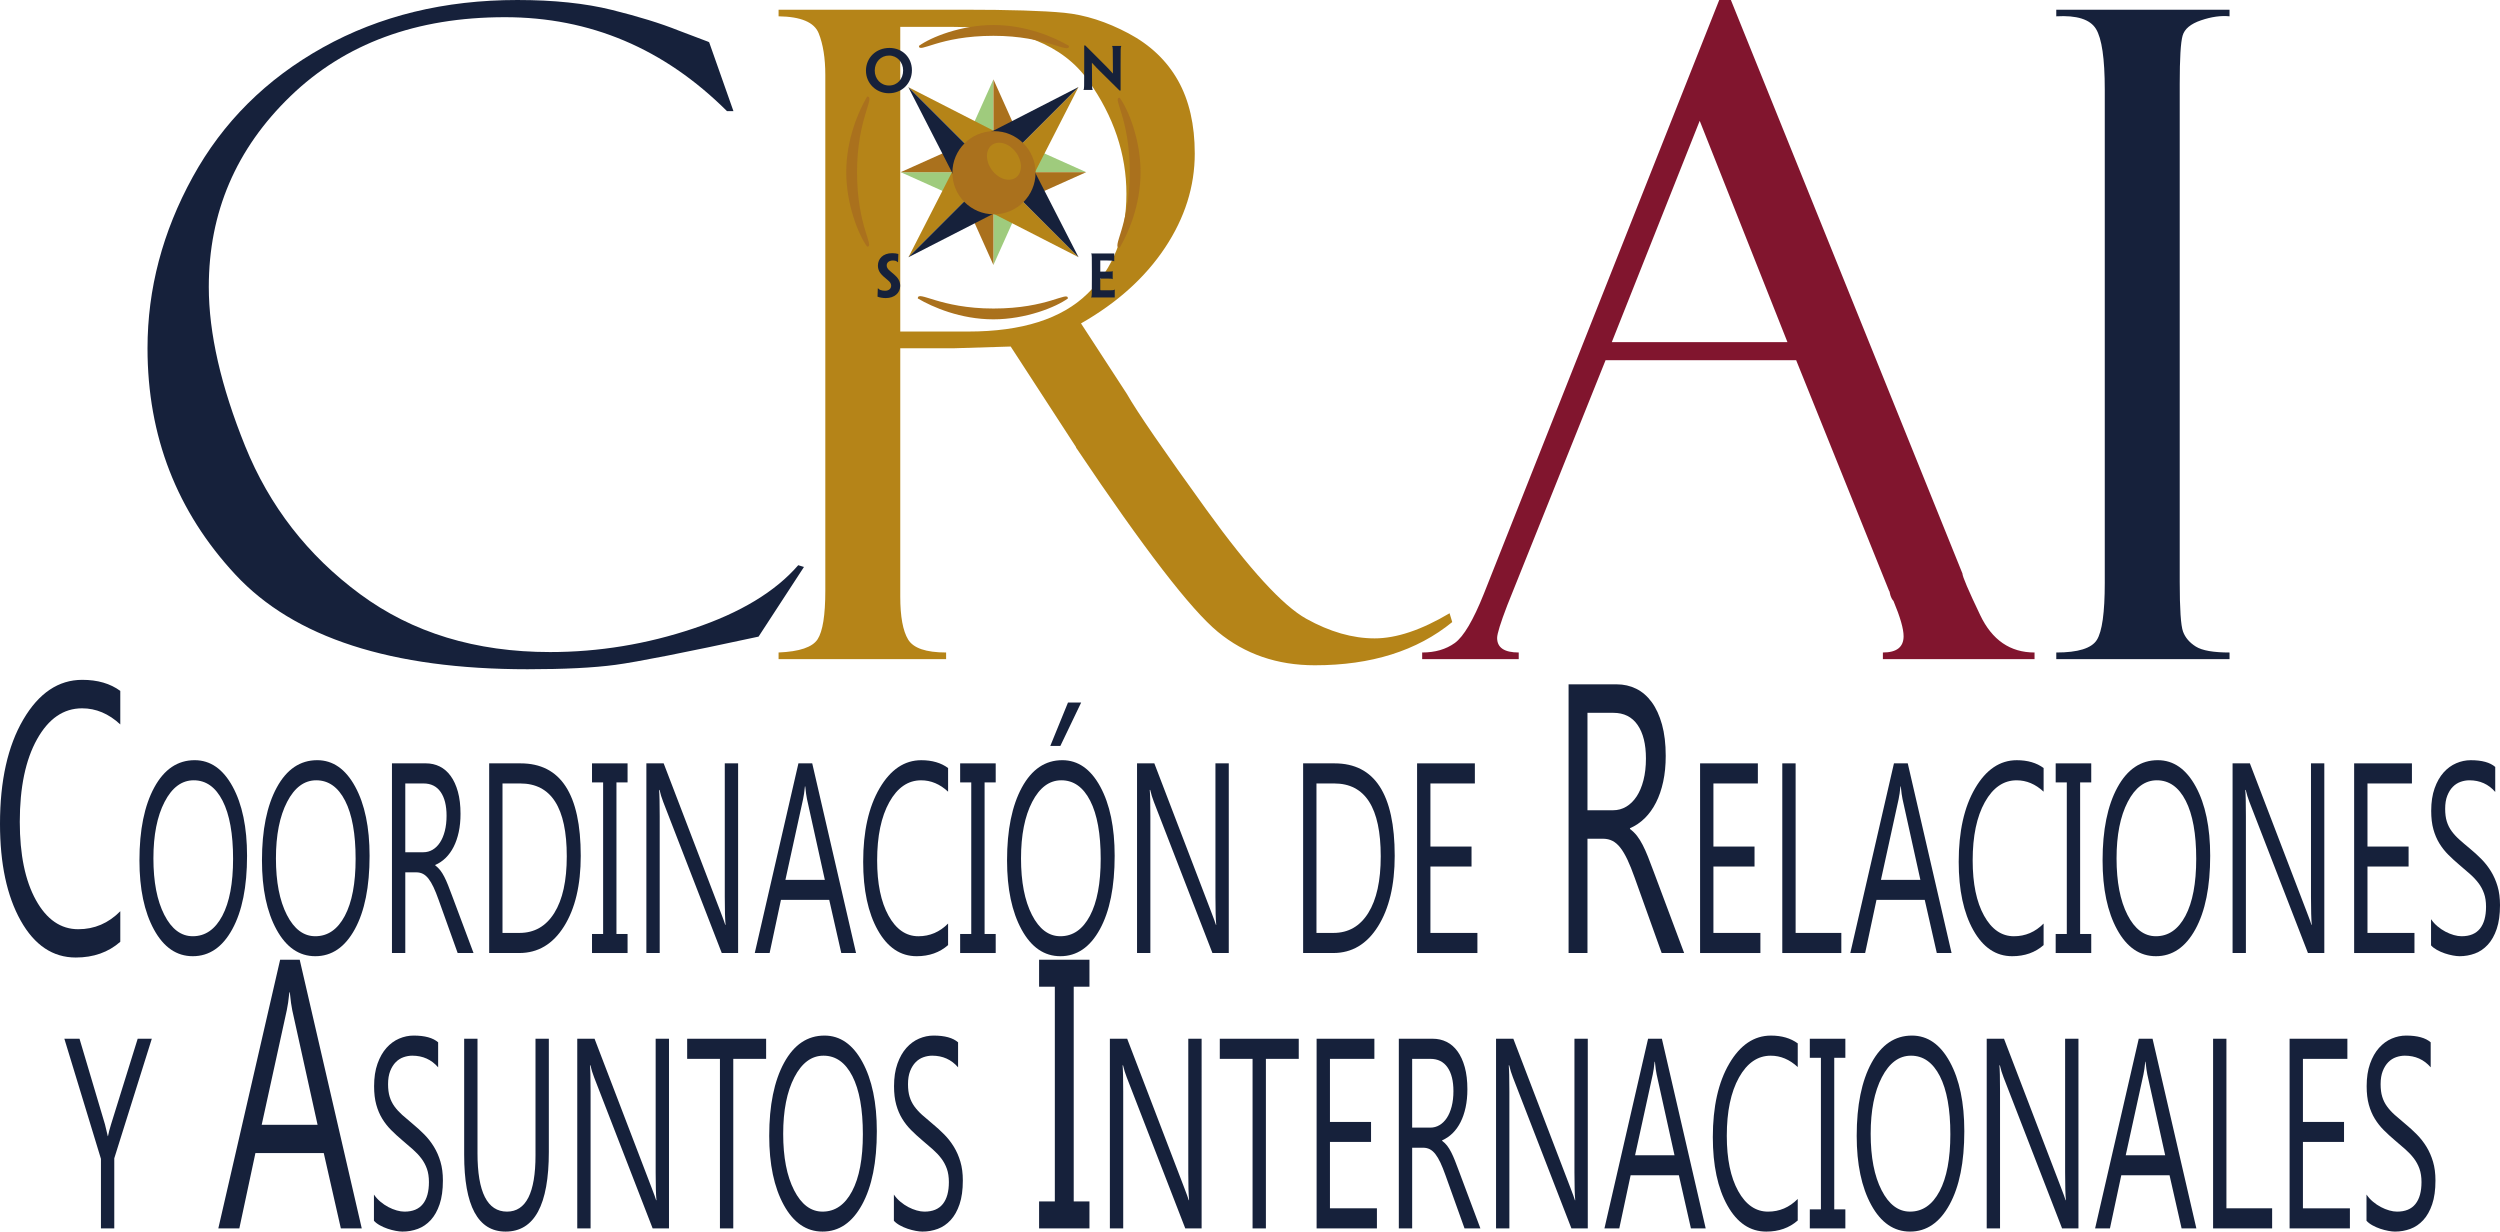 <?xml version="1.0" encoding="utf-8"?>
<!-- Generator: Adobe Illustrator 16.0.0, SVG Export Plug-In . SVG Version: 6.00 Build 0)  -->
<!DOCTYPE svg PUBLIC "-//W3C//DTD SVG 1.0//EN" "http://www.w3.org/TR/2001/REC-SVG-20010904/DTD/svg10.dtd">
<svg version="1.0" id="Capa_1" xmlns="http://www.w3.org/2000/svg" xmlns:xlink="http://www.w3.org/1999/xlink" x="0px" y="0px"
	 width="566.929px" height="279.291px" viewBox="0 143.82 566.929 279.291" enable-background="new 0 143.82 566.929 279.291"
	 xml:space="preserve">
<g>
	<g>
		<path fill="#16213B" d="M160.823,153.419l5.499,15.596h-1.469c-14.256-14.197-31.041-21.295-50.358-21.295
			c-20.052,0-36.254,5.965-48.611,17.896c-12.356,11.932-18.535,26.361-18.535,43.29c0,10.465,2.75,22.495,8.248,36.092
			c5.499,13.597,14.18,24.779,26.044,33.542c11.863,8.765,26.227,13.147,43.09,13.147c11.063,0,21.91-1.783,32.542-5.35
			c10.63-3.564,18.546-8.347,23.745-14.346l1.299,0.4l-10.297,15.796c-16.663,3.6-27.478,5.732-32.442,6.398
			c-4.966,0.666-11.615,1-19.946,1c-30.86,0-52.938-7.147-66.234-21.444c-13.297-14.297-19.946-31.408-19.946-51.338
			c0-13.462,3.415-26.409,10.248-38.841c6.831-12.43,16.679-22.228,29.543-29.394c12.863-7.164,27.559-10.748,44.09-10.748
			c8.264,0,15.412,0.75,21.445,2.25c6.031,1.5,11.047,3.049,15.046,4.649l6.599,2.5
			C160.623,153.286,160.755,153.353,160.823,153.419z"/>
		<path fill="#B58418" d="M176.559,147.52v-1.5h41.79c10.598,0,18.262,0.234,22.995,0.701c4.732,0.467,9.581,2.019,14.546,4.652
			c4.964,2.636,8.713,6.204,11.248,10.706c2.532,4.502,3.799,10.023,3.799,16.559c0,7.472-2.251,14.592-6.75,21.362
			c-4.499,6.771-10.849,12.491-19.047,17.159l10.397,15.982c2.267,3.996,8.282,12.753,18.047,26.272
			c9.765,13.518,17.314,21.76,22.646,24.725c5.333,2.966,10.498,4.449,15.496,4.449c4.934,0,10.6-1.9,16.996-5.699l0.602,2
			c-7.992,6.533-18.379,9.797-31.164,9.797c-8.521,0-15.849-2.523-21.975-7.568s-16.79-18.891-31.99-41.537
			c-0.134-0.131-0.2-0.264-0.2-0.398l-14.801-22.779l-13.122,0.4h-11.92v56.306c0,4.525,0.594,7.77,1.782,9.732
			c1.188,1.965,4.06,2.945,8.615,2.945v1.5h-37.991v-1.5c4.732-0.199,7.681-1.197,8.848-2.996c1.166-1.799,1.75-5.461,1.75-10.992
			V160.808c0-3.796-0.5-6.942-1.5-9.44C184.657,148.87,181.623,147.587,176.559,147.52z M204.153,149.919v69.084h15.426
			c12.154,0,21.17-2.865,27.047-8.598c5.876-5.732,8.815-13.263,8.815-22.595c0-9.063-2.889-17.646-8.665-25.744
			c-5.777-8.098-15.945-12.147-30.502-12.147H204.153z"/>
		<path fill="#81152E" d="M407.318,225.502h-43.221l-22.293,55.587c-1.533,3.999-2.299,6.465-2.299,7.398
			c0,2.199,1.631,3.3,4.898,3.3v1.5h-21.896v-1.5c2.93,0,5.395-0.716,7.393-2.15c1.994-1.434,4.193-5.152,6.592-11.153
			l53.377-134.663h2.646l52.508,130.053c0,0.668,1.346,3.821,4.037,9.457c2.693,5.638,6.799,8.457,12.316,8.457v1.5h-34.391v-1.5
			c3.131,0,4.697-1.233,4.697-3.699c0-1.666-0.768-4.333-2.299-7.999c-0.27-0.266-0.5-0.7-0.701-1.3c-0.133-0.666-0.232-1-0.299-1
			L407.318,225.502z M365.511,221.403h39.83l-19.896-50.188L365.511,221.403z"/>
		<path fill="#16213B" d="M505.595,146.021v1.5c-1.934-0.2-4.084,0.1-6.447,0.9c-2.369,0.8-3.77,1.965-4.199,3.496
			c-0.436,1.532-0.65,5.163-0.65,10.89v112.996c0,6.128,0.25,9.875,0.75,11.24s1.465,2.498,2.898,3.397
			c1.432,0.899,3.98,1.349,7.648,1.349v1.5h-39.291v-1.5c4.932,0,7.998-0.949,9.197-2.848s1.801-6.211,1.801-12.939V164.105
			c0-6.994-0.668-11.573-2-13.737c-1.334-2.165-4.334-3.113-8.998-2.848v-1.5L505.595,146.021L505.595,146.021z"/>
	</g>
	<g>
		<path fill="#16213B" d="M27.279,357.39c-2.703,2.38-6.068,3.568-10.096,3.568c-5.201,0-9.365-2.789-12.492-8.369
			C1.563,347.007,0,339.686,0,330.621c0-9.744,1.759-17.619,5.277-23.625c3.518-6.004,7.979-9.008,13.384-9.008
			c3.467,0,6.339,0.836,8.617,2.508v7.605c-2.618-2.436-5.507-3.654-8.668-3.654c-4.198,0-7.602,2.336-10.21,7.012
			c-2.609,4.672-3.914,10.918-3.914,18.737c0,7.423,1.219,13.335,3.659,17.74c2.438,4.405,5.638,6.606,9.599,6.606
			c3.671,0,6.849-1.36,9.535-4.08V357.39z"/>
		<path fill="#16213B" d="M43.715,360.66c-3.659,0-6.589-2.011-8.791-6.029c-2.201-4.02-3.302-9.248-3.302-15.687
			c0-6.918,1.122-12.438,3.365-16.557c2.244-4.119,5.297-6.179,9.16-6.179c3.563,0,6.434,2,8.611,6
			c2.178,3.998,3.266,9.228,3.266,15.687c0,7.019-1.116,12.567-3.347,16.646C50.446,358.621,47.458,360.66,43.715,360.66z
			 M43.931,320.768c-2.711,0-4.913,1.63-6.604,4.89c-1.692,3.258-2.538,7.537-2.538,12.836s0.825,9.563,2.475,12.793
			c1.649,3.229,3.8,4.844,6.451,4.844c2.832,0,5.063-1.541,6.695-4.619c1.631-3.079,2.447-7.389,2.447-12.928
			c0-5.678-0.792-10.066-2.375-13.166C48.898,322.318,46.714,320.768,43.931,320.768z"/>
		<path fill="#16213B" d="M71.5,360.66c-3.659,0-6.589-2.011-8.791-6.029c-2.201-4.02-3.302-9.248-3.302-15.687
			c0-6.918,1.122-12.438,3.365-16.557c2.244-4.119,5.297-6.179,9.16-6.179c3.563,0,6.434,2,8.611,6
			c2.178,3.998,3.266,9.228,3.266,15.687c0,7.019-1.116,12.567-3.347,16.646C78.231,358.621,75.244,360.66,71.5,360.66z
			 M71.716,320.768c-2.711,0-4.913,1.63-6.604,4.89c-1.691,3.258-2.537,7.537-2.537,12.836s0.825,9.563,2.475,12.793
			c1.649,3.229,3.8,4.844,6.451,4.844c2.832,0,5.063-1.541,6.694-4.619c1.632-3.079,2.448-7.389,2.448-12.928
			c0-5.678-0.792-10.066-2.375-13.166C76.684,322.318,74.5,320.768,71.716,320.768z"/>
		<path fill="#16213B" d="M107.384,359.939h-3.599l-4.319-12.059c-0.396-1.119-0.78-2.073-1.152-2.863s-0.753-1.436-1.143-1.936
			c-0.39-0.5-0.81-0.865-1.26-1.095c-0.45-0.229-0.957-0.345-1.521-0.345h-2.483v18.296h-3.023v-43.011h7.702
			c1.127,0,2.168,0.236,3.122,0.705c0.954,0.471,1.782,1.186,2.483,2.146c0.702,0.96,1.251,2.155,1.647,3.584
			c0.396,1.431,0.594,3.104,0.594,5.024c0,1.5-0.135,2.873-0.405,4.123s-0.654,2.365-1.152,3.345s-1.098,1.813-1.8,2.504
			c-0.702,0.688-1.491,1.226-2.366,1.604v0.119c0.432,0.32,0.807,0.686,1.125,1.096s0.621,0.895,0.909,1.455
			c0.288,0.56,0.573,1.195,0.855,1.904c0.282,0.709,0.597,1.534,0.945,2.475L107.384,359.939z M91.908,321.488v15.596h4.103
			c0.756,0,1.455-0.189,2.097-0.569s1.197-0.925,1.665-1.636c0.468-0.709,0.834-1.58,1.098-2.608
			c0.264-1.03,0.396-2.185,0.396-3.464c0-2.301-0.447-4.094-1.34-5.385c-0.894-1.289-2.187-1.935-3.878-1.935L91.908,321.488
			L91.908,321.488z"/>
		<path fill="#16213B" d="M110.93,359.939v-43.01h7.126c9.094,0,13.641,6.988,13.641,20.965c0,6.639-1.263,11.973-3.788,16.001
			c-2.525,4.028-5.906,6.044-10.141,6.044H110.93z M113.953,321.488v33.893h3.851c3.383,0,6.017-1.51,7.9-4.529
			c1.884-3.02,2.825-7.298,2.825-12.837c0-11.017-3.515-16.526-10.545-16.526H113.953z"/>
		<path fill="#16213B" d="M142.314,316.929v4.318h-2.52v34.373h2.52v4.318h-8.063v-4.318h2.52v-34.373h-2.52v-4.318H142.314z"/>
		<path fill="#16213B" d="M167.382,359.939h-3.707l-13.281-34.281c-0.336-0.861-0.612-1.761-0.828-2.699h-0.108
			c0.096,0.918,0.144,2.889,0.144,5.908v31.072h-3.023v-43.01h3.923l12.921,33.742c0.54,1.399,0.888,2.358,1.044,2.879h0.072
			c-0.12-1.24-0.18-3.35-0.18-6.33v-30.293h3.023V359.939L167.382,359.939z"/>
		<path fill="#16213B" d="M194.125,359.939h-3.347l-2.735-12.059H177.1l-2.573,12.059h-3.365l9.898-43.01h3.131L194.125,359.939z
			 M187.052,343.353l-4.049-18.326c-0.132-0.6-0.264-1.561-0.396-2.879h-0.072c-0.12,1.221-0.258,2.18-0.414,2.879l-4.013,18.326
			H187.052z"/>
		<path fill="#16213B" d="M215,358.14c-1.907,1.68-4.283,2.52-7.126,2.52c-3.671,0-6.61-1.97-8.818-5.908
			c-2.208-3.939-3.311-9.108-3.311-15.506c0-6.879,1.242-12.438,3.725-16.677c2.483-4.239,5.633-6.358,9.448-6.358
			c2.447,0,4.475,0.59,6.083,1.771v5.369c-1.848-1.72-3.887-2.58-6.119-2.58c-2.963,0-5.366,1.649-7.207,4.948
			c-1.842,3.3-2.763,7.709-2.763,13.228c0,5.239,0.861,9.413,2.583,12.522c1.722,3.109,3.98,4.664,6.775,4.664
			c2.591,0,4.835-0.959,6.73-2.879V358.14L215,358.14z"/>
		<path fill="#16213B" d="M225.797,316.929v4.318h-2.52v34.373h2.52v4.318h-8.063v-4.318h2.52v-34.373h-2.52v-4.318H225.797z"/>
		<path fill="#16213B" d="M240.464,360.66c-3.659,0-6.59-2.011-8.791-6.029c-2.202-4.02-3.302-9.248-3.302-15.687
			c0-6.918,1.122-12.438,3.365-16.557c2.243-4.119,5.297-6.179,9.16-6.179c3.563,0,6.434,2,8.611,6
			c2.177,3.998,3.266,9.228,3.266,15.687c0,7.019-1.116,12.567-3.347,16.646C247.195,358.621,244.207,360.66,240.464,360.66z
			 M240.68,320.768c-2.711,0-4.913,1.63-6.604,4.89c-1.691,3.258-2.538,7.537-2.538,12.836s0.825,9.563,2.475,12.793
			c1.649,3.229,3.8,4.844,6.452,4.844c2.831,0,5.063-1.541,6.694-4.619c1.631-3.079,2.447-7.389,2.447-12.928
			c0-5.678-0.792-10.066-2.375-13.166C245.646,322.318,243.463,320.768,240.68,320.768z M245.179,303.132l-4.715,9.838h-2.286
			l4.013-9.838H245.179z"/>
		<path fill="#16213B" d="M278.651,359.939h-3.707l-13.281-34.281c-0.336-0.861-0.612-1.761-0.828-2.699h-0.108
			c0.096,0.918,0.144,2.889,0.144,5.908v31.072h-3.023v-43.01h3.923l12.921,33.742c0.54,1.399,0.888,2.358,1.044,2.879h0.072
			c-0.12-1.24-0.18-3.35-0.18-6.33v-30.293h3.023V359.939z"/>
		<path fill="#16213B" d="M295.512,359.939v-43.01h7.127c9.095,0,13.642,6.988,13.642,20.965c0,6.639-1.264,11.973-3.789,16.001
			s-5.904,6.044-10.141,6.044H295.512z M298.537,321.488v33.893h3.852c3.383,0,6.018-1.51,7.9-4.529s2.824-7.298,2.824-12.837
			c0-11.017-3.516-16.526-10.546-16.526H298.537z"/>
		<path fill="#16213B" d="M335.033,359.939h-13.678v-43.01h13.102v4.559h-10.078v14.307h9.322v4.529h-9.322v15.057h10.654V359.939
			L335.033,359.939z"/>
		<path fill="#16213B" d="M381.917,359.939h-5.098l-6.119-17.081c-0.563-1.586-1.105-2.938-1.631-4.058
			c-0.527-1.119-1.066-2.032-1.619-2.741c-0.553-0.708-1.148-1.226-1.785-1.55c-0.637-0.326-1.355-0.489-2.154-0.489h-3.518v25.919
			h-4.283v-60.932h10.912c1.596,0,3.072,0.334,4.422,1c1.354,0.666,2.525,1.678,3.52,3.037s1.771,3.054,2.332,5.078
			c0.561,2.025,0.842,4.398,0.842,7.119c0,2.125-0.191,4.071-0.574,5.842c-0.381,1.771-0.926,3.351-1.631,4.736
			c-0.705,1.389-1.555,2.571-2.549,3.549s-2.113,1.735-3.354,2.272v0.17c0.611,0.454,1.143,0.972,1.594,1.551
			c0.449,0.581,0.879,1.269,1.287,2.062c0.406,0.793,0.813,1.693,1.211,2.697c0.398,1.006,0.846,2.176,1.338,3.506L381.917,359.939z
			 M359.994,305.466v22.096h5.813c1.072,0,2.063-0.27,2.973-0.807c0.906-0.539,1.693-1.312,2.355-2.316
			c0.664-1.005,1.184-2.236,1.557-3.695s0.561-3.095,0.561-4.908c0-3.258-0.633-5.801-1.898-7.627
			c-1.268-1.828-3.098-2.74-5.494-2.74h-5.865V305.466z"/>
		<path fill="#16213B" d="M399.208,359.939h-13.678v-43.01h13.102v4.559h-10.078v14.307h9.322v4.529h-9.322v15.057h10.654V359.939z"
			/>
		<path fill="#16213B" d="M417.564,359.939h-13.391v-43.01h3.023v38.451h10.365v4.559H417.564z"/>
		<path fill="#16213B" d="M442.56,359.939h-3.348l-2.736-12.059h-10.939l-2.574,12.059h-3.365l9.898-43.01h3.131L442.56,359.939z
			 M435.488,343.353l-4.049-18.326c-0.133-0.6-0.266-1.561-0.396-2.879h-0.072c-0.121,1.221-0.258,2.18-0.414,2.879l-4.014,18.326
			H435.488z"/>
		<path fill="#16213B" d="M463.435,358.14c-1.906,1.68-4.283,2.52-7.127,2.52c-3.672,0-6.609-1.97-8.816-5.908
			c-2.209-3.939-3.313-9.108-3.313-15.506c0-6.879,1.242-12.438,3.727-16.677c2.482-4.239,5.633-6.358,9.445-6.358
			c2.449,0,4.477,0.59,6.084,1.771v5.369c-1.848-1.72-3.887-2.58-6.119-2.58c-2.963,0-5.365,1.649-7.207,4.948
			c-1.842,3.3-2.762,7.709-2.762,13.228c0,5.239,0.859,9.413,2.582,12.522s3.98,4.664,6.775,4.664c2.592,0,4.834-0.959,6.729-2.879
			v4.887H463.435z"/>
		<path fill="#16213B" d="M474.234,316.929v4.318h-2.521v34.373h2.521v4.318h-8.064v-4.318h2.521v-34.373h-2.521v-4.318H474.234z"/>
		<path fill="#16213B" d="M488.9,360.66c-3.66,0-6.59-2.011-8.791-6.029c-2.201-4.02-3.303-9.248-3.303-15.687
			c0-6.918,1.121-12.438,3.365-16.557c2.242-4.119,5.297-6.179,9.158-6.179c3.563,0,6.434,2,8.611,6
			c2.178,3.998,3.268,9.228,3.268,15.687c0,7.019-1.117,12.567-3.348,16.646C495.628,358.621,492.642,360.66,488.9,360.66z
			 M489.115,320.768c-2.711,0-4.912,1.63-6.604,4.89c-1.691,3.258-2.537,7.537-2.537,12.836s0.824,9.563,2.475,12.793
			c1.648,3.229,3.801,4.844,6.451,4.844c2.832,0,5.063-1.541,6.693-4.619c1.633-3.079,2.447-7.389,2.447-12.928
			c0-5.678-0.791-10.066-2.375-13.166S491.898,320.768,489.115,320.768z"/>
		<path fill="#16213B" d="M527.085,359.939h-3.707l-13.281-34.281c-0.336-0.861-0.609-1.761-0.828-2.699h-0.105
			c0.096,0.918,0.143,2.889,0.143,5.908v31.072h-3.021v-43.01h3.924l12.92,33.742c0.541,1.399,0.889,2.358,1.045,2.879h0.07
			c-0.119-1.24-0.18-3.35-0.18-6.33v-30.293h3.023v43.012H527.085z"/>
		<path fill="#16213B" d="M547.531,359.939h-13.678v-43.01h13.102v4.559h-10.078v14.307h9.322v4.529h-9.322v15.057h10.654V359.939z"
			/>
		<path fill="#16213B" d="M551.291,358.201v-5.938c0.408,0.6,0.896,1.14,1.467,1.62c0.57,0.479,1.17,0.885,1.801,1.214
			c0.629,0.329,1.264,0.585,1.898,0.765s1.223,0.27,1.764,0.27c1.859,0,3.248-0.574,4.166-1.723c0.918-1.15,1.377-2.806,1.377-4.965
			c0-1.16-0.152-2.17-0.459-3.029s-0.729-1.645-1.27-2.354c-0.539-0.71-1.178-1.391-1.916-2.04s-1.533-1.335-2.385-2.056
			c-0.9-0.76-1.74-1.529-2.52-2.309c-0.781-0.781-1.459-1.641-2.035-2.58c-0.574-0.939-1.027-2.005-1.357-3.193
			c-0.33-1.19-0.494-2.584-0.494-4.184c0-1.959,0.258-3.664,0.773-5.115c0.516-1.449,1.193-2.645,2.033-3.584
			c0.84-0.938,1.797-1.64,2.869-2.099c1.074-0.46,2.17-0.69,3.285-0.69c2.543,0,4.396,0.511,5.561,1.529v5.67
			c-1.523-1.761-3.479-2.641-5.865-2.641c-0.66,0-1.32,0.115-1.98,0.345s-1.248,0.604-1.764,1.125s-0.936,1.19-1.26,2.011
			c-0.324,0.819-0.486,1.818-0.486,2.998c0,1.101,0.123,2.051,0.369,2.851s0.609,1.53,1.09,2.188
			c0.479,0.659,1.063,1.301,1.754,1.92c0.689,0.619,1.484,1.299,2.385,2.039c0.924,0.76,1.799,1.561,2.627,2.399
			s1.555,1.771,2.178,2.79s1.119,2.148,1.484,3.389c0.367,1.24,0.549,2.659,0.549,4.26c0,2.119-0.248,3.914-0.746,5.383
			c-0.498,1.471-1.17,2.666-2.016,3.584c-0.846,0.92-1.82,1.585-2.924,1.996c-1.105,0.41-2.27,0.615-3.492,0.615
			c-0.408,0-0.912-0.056-1.512-0.166c-0.6-0.109-1.211-0.27-1.836-0.479c-0.623-0.21-1.215-0.47-1.771-0.78
			S551.626,358.58,551.291,358.201z"/>
		<path fill="#16213B" d="M34.426,379.378l-8.512,27.113v15.896h-3.023v-15.775l-8.296-27.234h3.437l5.777,19.438
			c0.072,0.238,0.282,1.119,0.63,2.639h0.054c0.12-0.68,0.348-1.561,0.684-2.639l6.046-19.438H34.426z"/>
		<path fill="#16213B" d="M82.036,422.388h-4.742l-3.875-17.08h-15.5l-3.646,17.08h-4.767l14.021-60.93h4.436L82.036,422.388z
			 M72.017,398.892L66.28,372.93c-0.188-0.851-0.374-2.209-0.561-4.079h-0.102c-0.17,1.729-0.366,3.088-0.586,4.079l-5.686,25.962
			H72.017z"/>
		<path fill="#16213B" d="M84.799,420.65v-5.939c0.408,0.6,0.897,1.141,1.467,1.619c0.57,0.48,1.17,0.885,1.8,1.215
			s1.263,0.586,1.898,0.766c0.635,0.182,1.224,0.271,1.764,0.271c1.859,0,3.248-0.574,4.166-1.727
			c0.918-1.15,1.376-2.805,1.376-4.963c0-1.158-0.153-2.17-0.458-3.027c-0.306-0.861-0.729-1.646-1.269-2.355
			s-1.179-1.391-1.917-2.041c-0.738-0.648-1.533-1.334-2.384-2.053c-0.9-0.76-1.74-1.531-2.52-2.311
			c-0.78-0.779-1.458-1.641-2.034-2.58s-1.029-2.004-1.358-3.193c-0.33-1.19-0.495-2.584-0.495-4.185
			c0-1.96,0.258-3.665,0.774-5.114s1.194-2.645,2.034-3.584s1.796-1.64,2.87-2.1c1.074-0.46,2.168-0.689,3.284-0.689
			c2.543,0,4.397,0.51,5.561,1.529v5.669c-1.524-1.76-3.479-2.64-5.867-2.64c-0.66,0-1.32,0.115-1.979,0.345
			c-0.66,0.229-1.248,0.604-1.764,1.125s-0.936,1.19-1.26,2.01c-0.324,0.82-0.486,1.819-0.486,2.999c0,1.1,0.123,2.051,0.369,2.85
			c0.246,0.801,0.609,1.529,1.089,2.189s1.065,1.301,1.754,1.92c0.69,0.619,1.485,1.299,2.385,2.039
			c0.924,0.76,1.799,1.561,2.627,2.398c0.828,0.84,1.554,1.771,2.177,2.791c0.624,1.02,1.119,2.148,1.485,3.391
			c0.366,1.236,0.549,2.656,0.549,4.258c0,2.121-0.249,3.914-0.747,5.385c-0.498,1.469-1.169,2.664-2.015,3.584
			c-0.846,0.92-1.821,1.584-2.924,1.994c-1.104,0.41-2.268,0.615-3.491,0.615c-0.408,0-0.912-0.057-1.512-0.166
			s-1.212-0.271-1.836-0.48c-0.624-0.211-1.214-0.471-1.772-0.781C85.583,421.375,85.135,421.029,84.799,420.65z"/>
		<path fill="#16213B" d="M124.462,404.994c0,12.076-3.269,18.115-9.808,18.115c-6.263,0-9.394-5.809-9.394-17.426v-26.305h3.023
			v25.975c0,8.818,2.231,13.227,6.694,13.227c4.307,0,6.46-4.26,6.46-12.777V379.38h3.023v25.613H124.462z"/>
		<path fill="#16213B" d="M151.708,422.388h-3.707l-13.281-34.281c-0.336-0.859-0.612-1.76-0.828-2.699h-0.108
			c0.096,0.92,0.144,2.889,0.144,5.908v31.072h-3.023v-43.01h3.923l12.921,33.742c0.54,1.4,0.888,2.359,1.044,2.879h0.072
			c-0.12-1.238-0.18-3.348-0.18-6.328V379.38h3.023V422.388L151.708,422.388z"/>
		<path fill="#16213B" d="M173.735,383.938h-7.45v38.45h-3.023v-38.45h-7.433v-4.56h17.906V383.938L173.735,383.938z"/>
		<path fill="#16213B" d="M186.53,423.109c-3.659,0-6.59-2.01-8.791-6.029c-2.202-4.02-3.302-9.248-3.302-15.686
			c0-6.918,1.122-12.438,3.365-16.557c2.243-4.118,5.297-6.178,9.16-6.178c3.563,0,6.434,2,8.611,6
			c2.177,3.998,3.266,9.228,3.266,15.686c0,7.02-1.116,12.568-3.347,16.646S190.273,423.109,186.53,423.109z M186.746,383.218
			c-2.711,0-4.913,1.63-6.604,4.889c-1.691,3.26-2.538,7.538-2.538,12.838c0,5.297,0.825,9.563,2.475,12.791s3.8,4.844,6.452,4.844
			c2.831,0,5.063-1.539,6.694-4.619c1.632-3.078,2.447-7.389,2.447-12.926c0-5.68-0.792-10.068-2.375-13.168
			C191.713,384.768,189.529,383.218,186.746,383.218z"/>
		<path fill="#16213B" d="M202.708,420.65v-5.939c0.408,0.6,0.896,1.141,1.467,1.619c0.57,0.48,1.169,0.885,1.799,1.215
			c0.63,0.33,1.263,0.586,1.898,0.766c0.636,0.182,1.224,0.271,1.764,0.271c1.86,0,3.249-0.574,4.166-1.727
			c0.918-1.148,1.377-2.805,1.377-4.963c0-1.158-0.153-2.17-0.459-3.027c-0.306-0.861-0.729-1.646-1.269-2.355
			s-1.179-1.391-1.917-2.041c-0.738-0.648-1.533-1.334-2.385-2.053c-0.9-0.76-1.74-1.531-2.52-2.311
			c-0.78-0.779-1.458-1.641-2.033-2.58c-0.576-0.939-1.029-2.004-1.359-3.193c-0.33-1.19-0.495-2.584-0.495-4.185
			c0-1.96,0.258-3.665,0.773-5.114c0.516-1.449,1.194-2.645,2.034-3.584c0.84-0.939,1.796-1.64,2.87-2.1
			c1.074-0.46,2.169-0.689,3.285-0.689c2.543,0,4.397,0.51,5.561,1.529v5.669c-1.523-1.76-3.479-2.64-5.867-2.64
			c-0.66,0-1.32,0.115-1.979,0.345s-1.248,0.604-1.764,1.125c-0.516,0.521-0.936,1.19-1.26,2.01
			c-0.324,0.82-0.486,1.819-0.486,2.999c0,1.1,0.123,2.051,0.369,2.85c0.246,0.801,0.609,1.529,1.088,2.189
			c0.48,0.66,1.065,1.301,1.755,1.92s1.484,1.299,2.384,2.039c0.924,0.76,1.8,1.561,2.627,2.398c0.827,0.84,1.554,1.771,2.178,2.791
			s1.119,2.148,1.484,3.391c0.366,1.236,0.549,2.656,0.549,4.258c0,2.121-0.249,3.914-0.747,5.385
			c-0.498,1.469-1.17,2.664-2.016,3.584c-0.846,0.92-1.821,1.584-2.924,1.994c-1.104,0.41-2.268,0.615-3.491,0.615
			c-0.408,0-0.912-0.057-1.512-0.166s-1.211-0.271-1.835-0.48c-0.624-0.211-1.215-0.471-1.772-0.781
			C203.491,421.375,203.044,421.029,202.708,420.65z"/>
		<path fill="#16213B" d="M247.058,361.458v6.119h-3.569v48.693h3.569v6.117h-11.421v-6.117h3.569v-48.693h-3.569v-6.119H247.058z"
			/>
		<path fill="#16213B" d="M272.493,422.388h-3.707l-13.281-34.281c-0.336-0.859-0.612-1.76-0.828-2.699h-0.108
			c0.096,0.92,0.144,2.889,0.144,5.908v31.072h-3.023v-43.01h3.923l12.921,33.742c0.54,1.4,0.888,2.359,1.044,2.879h0.072
			c-0.12-1.238-0.18-3.348-0.18-6.328V379.38h3.023V422.388z"/>
		<path fill="#16213B" d="M294.52,383.938h-7.45v38.45h-3.023v-38.45h-7.433v-4.56h17.906V383.938L294.52,383.938z"/>
		<path fill="#16213B" d="M312.246,422.388h-13.677v-43.01h13.101v4.56h-10.076v14.308h9.32v4.529h-9.32v15.055h10.652V422.388
			L312.246,422.388z"/>
		<path fill="#16213B" d="M335.712,422.388h-3.6l-4.318-12.057c-0.396-1.119-0.781-2.074-1.152-2.863
			c-0.371-0.791-0.754-1.436-1.143-1.936c-0.391-0.5-0.811-0.865-1.26-1.096s-0.957-0.346-1.521-0.346h-2.482v18.295h-3.023v-43.008
			h7.701c1.129,0,2.17,0.234,3.123,0.705c0.953,0.469,1.781,1.185,2.482,2.145s1.25,2.154,1.646,3.584s0.594,3.104,0.594,5.023
			c0,1.5-0.135,2.875-0.404,4.123c-0.27,1.25-0.652,2.365-1.15,3.346c-0.498,0.979-1.098,1.814-1.801,2.504
			c-0.701,0.689-1.49,1.225-2.365,1.604v0.121c0.432,0.318,0.807,0.684,1.125,1.094c0.316,0.41,0.619,0.895,0.908,1.455
			c0.287,0.559,0.572,1.195,0.854,1.906c0.281,0.709,0.598,1.533,0.945,2.475L335.712,422.388z M320.236,383.938v15.597h4.104
			c0.756,0,1.455-0.189,2.096-0.57c0.645-0.379,1.197-0.924,1.666-1.635c0.469-0.709,0.834-1.58,1.098-2.609
			c0.264-1.028,0.396-2.184,0.396-3.463c0-2.299-0.445-4.094-1.34-5.385c-0.895-1.289-2.188-1.935-3.879-1.935H320.236
			L320.236,383.938z"/>
		<path fill="#16213B" d="M360.06,422.388h-3.707l-13.279-34.281c-0.336-0.859-0.613-1.76-0.828-2.699h-0.107
			c0.096,0.92,0.145,2.889,0.145,5.908v31.072h-3.023v-43.01h3.922l12.922,33.742c0.539,1.4,0.889,2.359,1.045,2.879h0.07
			c-0.119-1.238-0.18-3.348-0.18-6.328V379.38h3.023v43.008H360.06z"/>
		<path fill="#16213B" d="M386.802,422.388h-3.348l-2.734-12.057h-10.941l-2.572,12.057h-3.365l9.896-43.01h3.131L386.802,422.388z
			 M379.73,405.802l-4.049-18.325c-0.133-0.601-0.264-1.56-0.396-2.879h-0.072c-0.119,1.22-0.258,2.18-0.414,2.879l-4.012,18.325
			H379.73z"/>
		<path fill="#16213B" d="M407.677,420.589c-1.908,1.68-4.283,2.52-7.127,2.52c-3.67,0-6.609-1.969-8.816-5.908
			s-3.313-9.109-3.313-15.506c0-6.879,1.242-12.439,3.727-16.677c2.482-4.239,5.633-6.358,9.447-6.358
			c2.447,0,4.475,0.59,6.082,1.771v5.368c-1.848-1.719-3.887-2.58-6.119-2.58c-2.963,0-5.363,1.65-7.207,4.949
			c-1.842,3.299-2.762,7.709-2.762,13.227c0,5.24,0.861,9.414,2.582,12.523s3.98,4.664,6.775,4.664c2.592,0,4.836-0.959,6.73-2.879
			V420.589L407.677,420.589z"/>
		<path fill="#16213B" d="M418.474,379.378v4.32h-2.52v34.371h2.52v4.318h-8.061v-4.318h2.518v-34.371h-2.518v-4.32H418.474z"/>
		<path fill="#16213B" d="M433.142,423.109c-3.658,0-6.59-2.01-8.791-6.029s-3.303-9.248-3.303-15.686
			c0-6.918,1.121-12.438,3.365-16.557c2.244-4.118,5.297-6.178,9.16-6.178c3.563,0,6.434,2,8.609,6
			c2.178,3.998,3.268,9.228,3.268,15.686c0,7.02-1.115,12.568-3.348,16.646C439.873,421.07,436.884,423.109,433.142,423.109z
			 M433.359,383.218c-2.711,0-4.914,1.63-6.605,4.889c-1.691,3.26-2.537,7.538-2.537,12.838c0,5.297,0.824,9.563,2.477,12.791
			c1.648,3.229,3.799,4.844,6.449,4.844c2.832,0,5.064-1.539,6.695-4.619c1.631-3.078,2.447-7.389,2.447-12.926
			c0-5.68-0.793-10.068-2.375-13.168C438.326,384.768,436.14,383.218,433.359,383.218z"/>
		<path fill="#16213B" d="M471.33,422.388h-3.707l-13.281-34.281c-0.336-0.859-0.611-1.76-0.828-2.699h-0.105
			c0.096,0.92,0.143,2.889,0.143,5.908v31.072h-3.021v-43.01h3.922l12.922,33.742c0.539,1.4,0.889,2.359,1.043,2.879h0.072
			c-0.119-1.238-0.18-3.348-0.18-6.328V379.38h3.023v43.008H471.33z"/>
		<path fill="#16213B" d="M498.072,422.388h-3.348l-2.734-12.057h-10.941l-2.574,12.057h-3.365l9.898-43.01h3.131L498.072,422.388z
			 M491,405.802l-4.049-18.325c-0.133-0.601-0.266-1.56-0.396-2.879h-0.07c-0.121,1.22-0.26,2.18-0.414,2.879l-4.016,18.325H491z"/>
		<path fill="#16213B" d="M515.257,422.388h-13.391v-43.01h3.023v38.451h10.365v4.559H515.257z"/>
		<path fill="#16213B" d="M532.892,422.388h-13.676v-43.01h13.102v4.56H522.24v14.308h9.32v4.529h-9.32v15.055h10.652V422.388z"/>
		<path fill="#16213B" d="M536.654,420.65v-5.939c0.408,0.6,0.896,1.141,1.467,1.619c0.57,0.48,1.17,0.885,1.801,1.215
			c0.629,0.33,1.262,0.586,1.898,0.766c0.635,0.182,1.223,0.271,1.764,0.271c1.859,0,3.248-0.574,4.166-1.727
			c0.918-1.15,1.377-2.805,1.377-4.963c0-1.158-0.154-2.17-0.459-3.027c-0.307-0.861-0.73-1.646-1.27-2.355s-1.18-1.391-1.916-2.041
			c-0.738-0.648-1.533-1.334-2.385-2.053c-0.9-0.76-1.74-1.531-2.52-2.311c-0.781-0.779-1.459-1.641-2.035-2.58
			c-0.574-0.939-1.027-2.004-1.357-3.193c-0.33-1.19-0.494-2.584-0.494-4.185c0-1.96,0.258-3.665,0.773-5.114
			s1.193-2.645,2.033-3.584s1.797-1.64,2.869-2.1c1.074-0.46,2.17-0.689,3.285-0.689c2.543,0,4.396,0.51,5.561,1.529v5.669
			c-1.523-1.76-3.479-2.64-5.867-2.64c-0.66,0-1.318,0.115-1.979,0.345s-1.248,0.604-1.764,1.125s-0.936,1.19-1.26,2.01
			c-0.324,0.82-0.486,1.819-0.486,2.999c0,1.1,0.123,2.051,0.369,2.85c0.246,0.801,0.609,1.529,1.09,2.189
			c0.479,0.66,1.064,1.301,1.754,1.92s1.484,1.299,2.385,2.039c0.924,0.76,1.799,1.561,2.627,2.398
			c0.828,0.84,1.555,1.771,2.178,2.791s1.119,2.148,1.484,3.391c0.367,1.236,0.549,2.656,0.549,4.258
			c0,2.121-0.248,3.914-0.746,5.385c-0.498,1.469-1.17,2.664-2.016,3.584c-0.848,0.92-1.82,1.584-2.924,1.994
			c-1.105,0.41-2.27,0.615-3.492,0.615c-0.408,0-0.912-0.057-1.512-0.166s-1.213-0.271-1.836-0.48
			c-0.623-0.211-1.215-0.471-1.771-0.781C537.437,421.375,536.99,421.029,536.654,420.65z"/>
	</g>
	<g>
		<polygon fill="#9FCB7D" points="225.286,192.296 204.247,182.865 225.286,182.865 		"/>
	</g>
	<g>
		<polygon fill="#9FCB7D" points="234.717,182.864 225.286,203.904 225.286,182.864 		"/>
	</g>
	<g>
		<polygon fill="#9FCB7D" points="225.279,173.434 246.318,182.864 225.279,182.864 		"/>
	</g>
	<g>
		<polygon fill="#9FCB7D" points="215.847,182.864 225.278,161.825 225.278,182.864 		"/>
	</g>
	<g>
		<polygon fill="#AA711D" points="225.286,173.434 204.247,182.864 225.286,182.864 		"/>
	</g>
	<g>
		<polygon fill="#AA711D" points="234.717,182.864 225.286,161.825 225.286,182.864 		"/>
	</g>
	<g>
		<polygon fill="#AA711D" points="225.279,192.296 246.318,182.865 225.279,182.865 		"/>
	</g>
	<g>
		<polygon fill="#AA711D" points="215.847,182.864 225.278,203.904 225.278,182.864 		"/>
	</g>
	<g>
		<polygon fill="#B58418" points="231.47,176.616 225.286,182.865 205.978,163.579 		"/>
	</g>
	<g>
		<polygon fill="#B58418" points="231.536,189.049 225.287,182.865 244.573,163.557 		"/>
	</g>
	<g>
		<polygon fill="#B58418" points="219.102,189.115 225.286,182.865 244.594,202.152 		"/>
	</g>
	<g>
		<polygon fill="#B58418" points="219.037,176.682 225.286,182.867 206,202.174 		"/>
	</g>
	<g>
		<polygon fill="#16213B" points="219.043,189.058 225.287,182.864 205.979,163.581 		"/>
	</g>
	<g>
		<polygon fill="#16213B" points="219.093,176.622 225.287,182.864 244.571,163.557 		"/>
	</g>
	<g>
		<polygon fill="#16213B" points="231.533,176.674 225.287,182.864 244.585,202.157 		"/>
	</g>
	<g>
		<polygon fill="#16213B" points="231.478,189.111 225.287,182.864 205.993,202.163 		"/>
	</g>
	<g>
		<path fill="#AA711D" d="M225.279,213.786c12.396,0,16.893-4.084,16.893-2.286c-2.688,1.965-9.558,4.738-16.893,4.738
			c-7.447,0-13.82-2.772-17.147-4.738C208.132,209.521,213.061,213.786,225.279,213.786z"/>
	</g>
	<g>
		<path fill="#AA711D" d="M225.277,151.942c-12.396,0-16.893,4.084-16.893,2.287c2.687-1.965,9.558-4.738,16.893-4.738
			c7.447,0,13.82,2.772,17.147,4.738C242.425,156.208,237.496,151.942,225.277,151.942z"/>
	</g>
	<g>
		<path fill="#AA711D" d="M256.2,182.862c0-12.395-4.084-16.892-2.287-16.892c1.966,2.688,4.738,9.558,4.738,16.892
			c0,7.447-2.772,13.821-4.738,17.148C251.934,200.011,256.2,195.082,256.2,182.862z"/>
	</g>
	<g>
		<path fill="#AA711D" d="M194.356,182.864c0,12.396,4.084,16.894,2.287,16.894c-1.966-2.688-4.738-9.558-4.738-16.894
			c0-7.446,2.772-13.82,4.738-17.147C198.623,165.717,194.356,170.647,194.356,182.864z"/>
	</g>
	<g>
		<path fill="#16213B" d="M254.12,164.345h-0.244c-2.239-2.201-3.582-3.531-4.452-4.401c-0.614-0.614-1.063-1.062-1.791-1.881
			h-0.026c0.026,0.512,0.026,0.908,0.026,1.945c0,3.518,0,4.055,0.166,4.132v0.077h-1.1h-0.998v-0.077
			c0.167-0.077,0.167-0.614,0.167-4.337v-5.667h0.256c2.302,2.291,3.659,3.646,4.529,4.529c0.563,0.576,1.075,1.088,1.688,1.792
			h0.039c-0.013-0.602-0.013-1.024-0.013-2.213c0-3.314,0-3.851-0.179-3.928v-0.077h1.1h0.985v0.077
			c-0.153,0.077-0.153,0.614-0.153,4.081V164.345L254.12,164.345z"/>
	</g>
	<g>
		<path fill="#16213B" d="M247.607,205.452c0-3.467,0-4.004-0.153-4.081v-0.077h2.635h2.598c0,0.576-0.013,1.023-0.013,1.778h-0.077
			c-0.09-0.141-0.665-0.179-1.446-0.179h-1.638v2.52h1.625c0.793,0,1.037-0.013,1.126-0.102h0.064v0.87v0.934h-0.064
			c-0.089-0.102-0.346-0.115-1.101-0.115h-1.65v2.417c0,0.116,0.013,0.18,0.09,0.231c0.665,0.013,1.548,0.013,2.137,0
			c0.537,0,0.883-0.026,0.985-0.154h0.077c-0.013,0.768-0.013,1.19-0.013,1.779h-2.495h-2.854v-0.077
			c0.167-0.077,0.167-0.614,0.167-4.337V205.452L247.607,205.452z"/>
	</g>
	<g>
		<path fill="#16213B" d="M204.138,208.664c0,1.549-1.267,2.751-3.262,2.751c-0.666,0-1.433-0.128-1.881-0.32
			c0.026-0.653,0.039-0.973,0.064-1.881h0.077c0.128,0.166,0.307,0.268,0.499,0.358c0.281,0.115,0.665,0.179,1.087,0.179
			c0.755,0,1.37-0.409,1.37-1.152c0-0.447-0.243-0.819-0.729-1.215c-0.396-0.32-0.742-0.615-1.075-0.922
			c-0.716-0.652-1.203-1.381-1.203-2.417c0-1.472,1.062-2.815,3.25-2.815c0.474,0,1.049,0.077,1.382,0.18
			c-0.025,0.652-0.038,0.998-0.064,1.854h-0.077c-0.103-0.115-0.281-0.217-0.448-0.281c-0.179-0.052-0.41-0.09-0.652-0.09
			c-0.807,0-1.395,0.422-1.395,1.113c0,0.41,0.179,0.69,0.46,0.999c0.294,0.294,0.717,0.614,1.254,1.087
			c0.819,0.717,1.343,1.445,1.343,2.559V208.664L204.138,208.664z"/>
	</g>
	<g>
		<path fill="#16213B" d="M206.799,159.758c0,2.917-2.213,5.207-5.232,5.207c-2.917,0-5.194-2.264-5.194-5.117
			c0-2.943,2.29-5.157,5.322-5.157c2.943,0,5.104,2.163,5.104,5.054V159.758L206.799,159.758z M204.803,159.796
			c0-1.881-1.356-3.377-3.186-3.377c-1.893,0-3.25,1.472-3.25,3.403c0,1.894,1.356,3.39,3.25,3.39c1.894,0,3.186-1.497,3.186-3.403
			V159.796z"/>
	</g>
	<g>
		<circle fill="#AA711D" cx="225.405" cy="182.99" r="9.431"/>
	</g>
	<g>
		
			<ellipse transform="matrix(0.597 0.803 -0.803 0.597 236.478 -109.983)" fill="#B58418" cx="227.626" cy="180.204" rx="4.582" ry="3.382"/>
	</g>
</g>
</svg>
